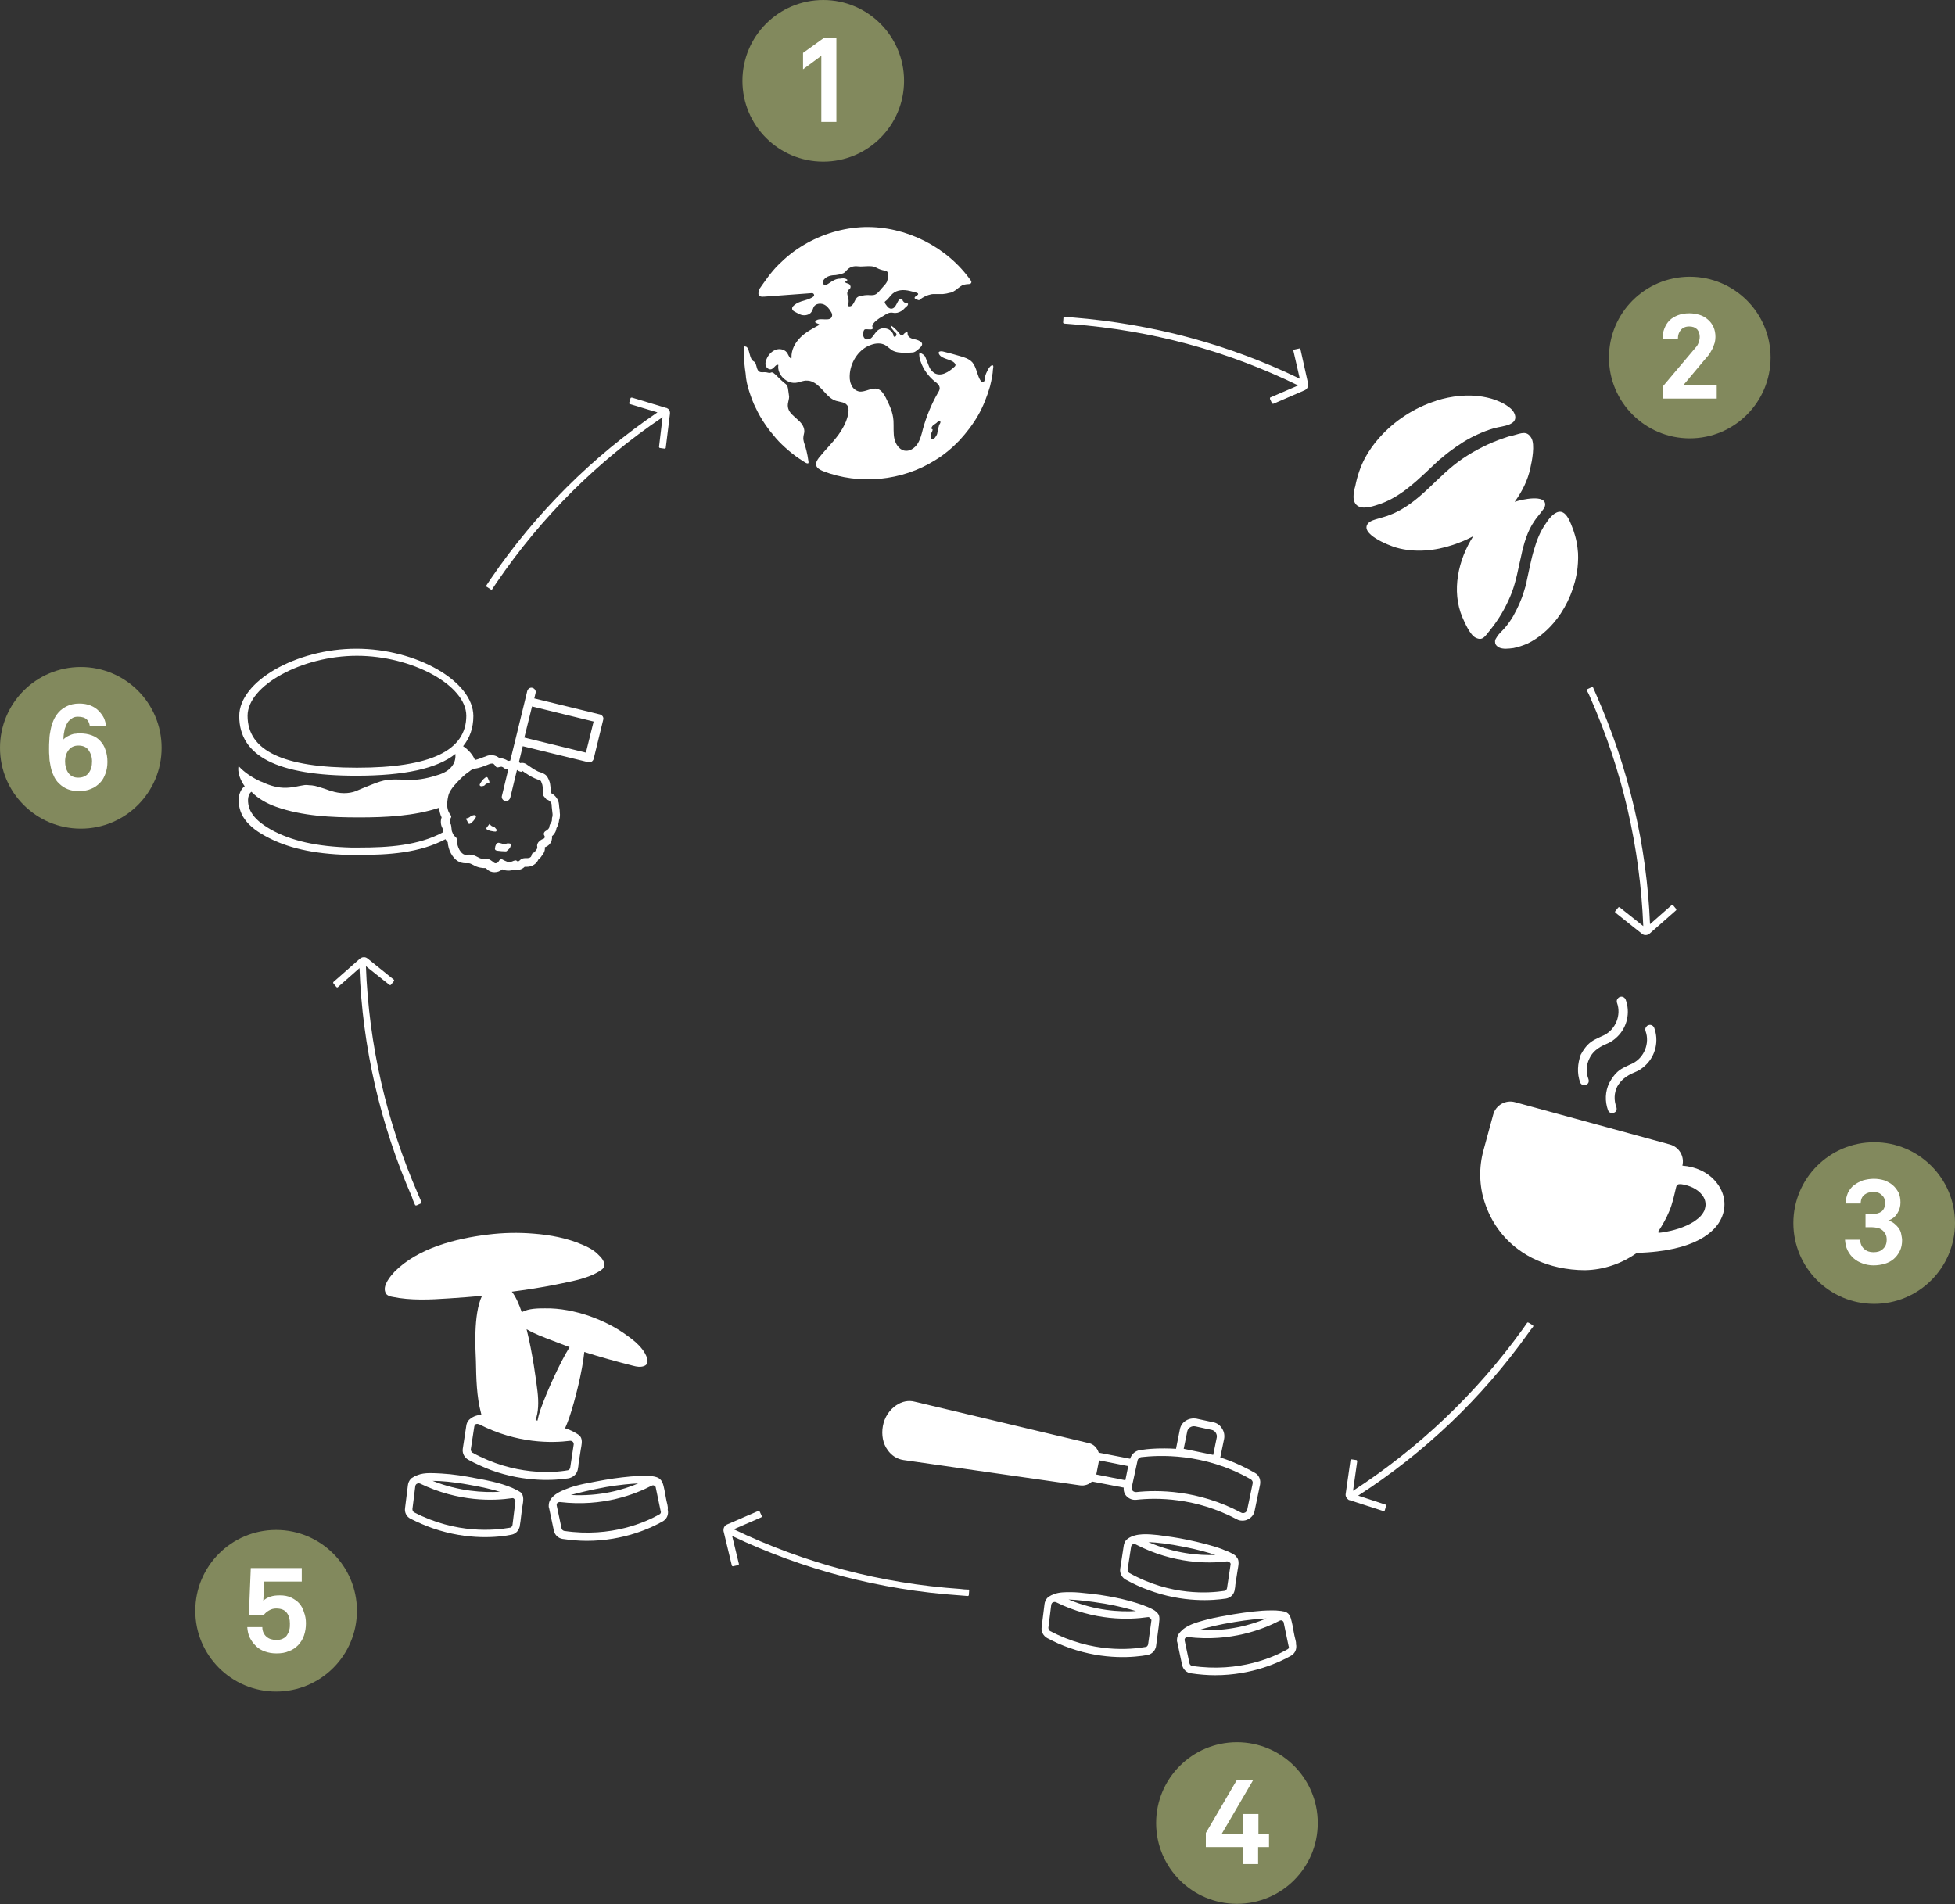 <?xml version="1.0" encoding="utf-8"?>
<!-- Generator: Adobe Illustrator 22.0.1, SVG Export Plug-In . SVG Version: 6.00 Build 0)  -->
<svg version="1.1" xmlns="http://www.w3.org/2000/svg" xmlns:xlink="http://www.w3.org/1999/xlink" x="0px" y="0px"
	 viewBox="0 0 609.6 593.8" style="enable-background:new 0 0 609.6 593.8;" xml:space="preserve">
<rect x="0" y="0" width="609.6" height="593.8" fill="#333333" stroke="none"/>
<style type="text/css">
	.st0{fill:#FFFFFF;}
	.st1{fill:#82895D;}
</style>
<g id="Layer_1">
</g>
<g id="Layer_2">
	<g>
		<path class="st0" d="M129.4,375.7c0,0.1,0.1,0.2,0.2,0.2c0.1,0,0.2,0,0.3,0l1.3-0.6c0.1,0,0.2-0.1,0.2-0.2c0-0.1,0-0.2,0-0.3
			c-0.3-0.8-0.7-1.5-1-2.3c-9.9-22.7-15.4-46.7-16.3-71.2l7.3,5.8c0.1,0.1,0.2,0.1,0.3,0.1c0.1,0,0.2-0.1,0.2-0.1l0.9-1.1
			c0.1-0.1,0.1-0.2,0.1-0.3c0-0.1-0.1-0.2-0.1-0.2l-8.2-6.6c-0.6-0.5-1.4-0.5-2-0.2c-0.1,0.1-0.2,0.1-0.3,0.2l-8.3,7.3
			c-0.1,0.1-0.1,0.1-0.1,0.2c0,0.1,0,0.2,0.1,0.3l0.9,1.1c0.1,0.1,0.4,0.2,0.5,0l6.7-5.9c0.9,24.5,6.4,48.6,16.4,71.5
			C128.7,374.2,129.1,375,129.4,375.7z"/>
		<path class="st0" d="M301.9,495.7c-0.8,0-1.7-0.1-2.5-0.2c-24.7-1.7-48.5-8-70.6-18.6l8.5-3.7c0.1,0,0.2-0.1,0.2-0.2
			c0-0.1,0-0.2,0-0.3l-0.6-1.3c0-0.1-0.1-0.2-0.2-0.2c-0.1,0-0.2,0-0.3,0l-9.7,4.2c-0.7,0.3-1.1,1-1.1,1.7c0,0.1,0,0.2,0,0.3
			l2.6,10.8c0,0.1,0.1,0.2,0.2,0.2c0.1,0,0.2,0.1,0.3,0l1.4-0.3c0.2,0,0.3-0.2,0.3-0.4l-2.1-8.7c22.2,10.5,46,16.8,70.9,18.5
			c0.8,0.1,1.7,0.1,2.5,0.2c0.1,0,0.2,0,0.3-0.1c0.1-0.1,0.1-0.1,0.1-0.2l0.1-1.4c0-0.1,0-0.2-0.1-0.3
			C302.1,495.7,302,495.7,301.9,495.7z"/>
		<path class="st0" d="M476.7,412.5c-0.1,0-0.2-0.1-0.3-0.1c-0.1,0-0.2,0.1-0.2,0.1c-0.5,0.7-1,1.4-1.4,2
			c-14.5,20.1-32.3,37-52.9,50.4l1.3-9.2c0-0.1,0-0.2-0.1-0.3c-0.1-0.1-0.1-0.1-0.2-0.1l-1.4-0.2c-0.1,0-0.2,0-0.3,0.1
			c-0.1,0.1-0.1,0.1-0.1,0.2l-1.5,10.5c-0.1,0.7,0.3,1.4,0.9,1.8c0.1,0.1,0.2,0.1,0.3,0.1l10.5,3.4c0.1,0,0.2,0,0.3,0
			c0.1,0,0.1-0.1,0.2-0.2l0.4-1.4c0.1-0.2,0-0.4-0.2-0.4l-8.5-2.8c20.6-13.3,38.5-30.3,53-50.6c0.5-0.7,1-1.4,1.5-2
			c0.1-0.1,0.1-0.2,0.1-0.3c0-0.1-0.1-0.2-0.1-0.2L476.7,412.5z"/>
		<path class="st0" d="M495.9,217.6c10,22.7,15.5,46.6,16.5,71.2l-7.3-5.8c-0.1-0.1-0.2-0.1-0.3-0.1c-0.1,0-0.2,0.1-0.2,0.1
			l-0.9,1.1c-0.1,0.1-0.1,0.2-0.1,0.3c0,0.1,0.1,0.2,0.1,0.2l8.3,6.6c0.6,0.5,1.4,0.5,2,0.2c0.1-0.1,0.2-0.1,0.3-0.2l8.3-7.3
			c0.1-0.1,0.1-0.1,0.1-0.2c0-0.1,0-0.2-0.1-0.3l-0.9-1.1c-0.1-0.1-0.4-0.2-0.5,0l-6.7,5.9c-1-24.5-6.6-48.5-16.7-71.4
			c-0.3-0.8-0.7-1.5-1-2.3c0-0.1-0.1-0.2-0.2-0.2c-0.1,0-0.2,0-0.3,0l-1.3,0.6c-0.1,0-0.2,0.1-0.2,0.2c0,0.1,0,0.2,0,0.3
			C495.2,216,495.6,216.8,495.9,217.6z"/>
		<path class="st0" d="M405.5,108.9c0-0.1-0.1-0.2-0.2-0.2c-0.1,0-0.2-0.1-0.3,0l-1.4,0.3c-0.2,0-0.3,0.2-0.3,0.4l2,8.7
			c-22.1-10.7-45.9-17.1-70.8-19.1c-0.8-0.1-1.7-0.1-2.5-0.2c-0.1,0-0.2,0-0.3,0.1c-0.1,0.1-0.1,0.1-0.1,0.2l-0.1,1.4
			c0,0.1,0,0.2,0.1,0.3c0.1,0.1,0.2,0.1,0.2,0.1c0.8,0.1,1.7,0.1,2.5,0.2c24.7,1.9,48.4,8.3,70.5,19.1l-8.6,3.7
			c-0.1,0-0.2,0.1-0.2,0.2c0,0.1,0,0.2,0,0.3l0.6,1.3c0,0.1,0.1,0.2,0.2,0.2c0.1,0,0.2,0,0.3,0l9.7-4.2c0.7-0.3,1.1-1,1.1-1.7
			c0-0.1,0-0.2,0-0.3L405.5,108.9z"/>
		<path class="st0" d="M208,127.3c-0.1-0.1-0.2-0.1-0.3-0.1l-10.6-3.2c-0.1,0-0.2,0-0.3,0c-0.1,0-0.1,0.1-0.2,0.2l-0.4,1.4
			c-0.1,0.2,0.1,0.4,0.2,0.4l8.6,2.6c-20.3,13.8-37.8,31.2-51.9,51.8c-0.5,0.7-0.9,1.4-1.4,2.1c-0.1,0.1-0.1,0.2-0.1,0.3
			c0,0.1,0.1,0.2,0.2,0.2l1.2,0.8c0.1,0,0.2,0.1,0.3,0.1c0.1,0,0.2-0.1,0.2-0.2c0.5-0.7,0.9-1.4,1.4-2.1
			c14-20.5,31.4-37.8,51.7-51.5l-1.1,9.2c0,0.1,0,0.2,0.1,0.3c0.1,0.1,0.1,0.1,0.2,0.1l1.4,0.2c0.1,0,0.2,0,0.3-0.1
			c0.1-0.1,0.1-0.1,0.1-0.2l1.3-10.5C209,128.3,208.7,127.6,208,127.3z"/>
		<path class="st0" d="M469,136.6c-4.5,1.5-8.9,3.7-12.9,6.4c-4,2.7-7.3,6.1-10.8,9.4c-3.5,3.3-7.4,6.5-12,8.2
			c-1.2,0.5-2.5,0.8-3.8,1.2c-1,0.3-2.2,0.6-2.9,1.4c-2.7,3.2,6.1,6.8,8.9,7.6c5.7,1.6,12,1,17.6-0.9c2.1-0.7,4.3-1.6,6.3-2.7
			c-4.7,7.3-6.9,17.1-3.4,25.3c0.7,1.6,2.4,5.6,4.2,6.4c2.1,1,2.8-0.4,4.2-2.1c0.5-0.6,0.9-1.2,1.4-1.8c2.3-3.1,4.2-6.6,5.6-10.2
			c1.4-3.7,2-7.5,2.9-11.3c0.8-3.8,1.9-7.8,4.2-11.1c0.6-0.9,1.3-1.7,2-2.6c0.5-0.7,1.2-1.4,1.3-2.3c0.3-3.4-7.2-1.8-9.5-1
			c2.3-3.2,4.1-6.7,4.9-10.6c0.5-2.1,1.5-7.3,0.3-9.3c-1.4-2.4-3.1-1.5-5.7-0.8C470.7,136,469.8,136.3,469,136.6z"/>
		<path class="st0" d="M476,181.4c0,0.1,0,0.1,0,0.2c-0.2,0.9-0.5,1.8-0.8,2.8c-0.8,2.7-2,5.3-3.4,7.8c-0.7,1.2-1.5,2.3-2.4,3.4
			c-0.9,1.1-2.1,2-2.8,3.3c-0.3,0.4-0.5,0.9-0.4,1.4c0,0.7,0.6,1.3,1.2,1.6c0.6,0.3,1.4,0.4,2.1,0.4c0.8,0,1.6-0.1,2.4-0.2
			c1.5-0.3,3-0.8,4.4-1.4c3.5-1.7,6.6-4.4,9-7.5c0,0,0.1-0.1,0.1-0.1c3.5-4.6,5.8-10.2,6.5-16c0.2-2.1,0.3-4.1,0-6.2
			c-0.3-2.6-1-5-2-7.4c-0.6-1.5-1.8-4.2-3.8-3.9c-1.8,0.3-3.3,2.4-4.2,3.8c-1.6,2.3-2.7,5-3.5,7.8
			C477.4,174.4,476.8,177.9,476,181.4z"/>
		<path class="st0" d="M423.6,157.9c2,1,5-0.2,6.9-0.8c3.3-1.2,6.3-3.1,9-5.3c3.4-2.7,6.4-5.8,9.6-8.7c0.1,0,0.1-0.1,0.2-0.1
			c0.9-0.8,1.8-1.5,2.7-2.2c2.8-2.1,5.7-4,8.9-5.4c1.5-0.7,3.1-1.3,4.8-1.8c1.7-0.5,3.5-0.6,5.1-1.3c0.6-0.3,1.1-0.6,1.4-1.1
			c0.5-0.8,0.3-1.7-0.1-2.5c-0.4-0.8-1.1-1.4-1.8-1.9c-0.8-0.6-1.7-1.1-2.6-1.5c-1.7-0.8-3.6-1.3-5.4-1.6c-4.7-0.8-9.8-0.2-14.3,1.2
			c-0.1,0-0.1,0-0.2,0.1c-6.7,2.1-13,6.2-17.7,11.5c-1.7,1.9-3.2,4-4.4,6.2c-1.5,2.8-2.5,5.8-3.1,8.9
			C422.1,153.3,421.3,156.7,423.6,157.9z"/>
		<path class="st0" d="M535,368.5c-2.5-3-6.3-4.7-10.4-5c0.7-2.9-1-5.8-3.9-6.6l-48.3-13.2c-2.9-0.8-6,0.9-6.8,3.9c0,0-3,11-3,11
			c-1.5,5.4-1.4,11.2,0.4,16.5c1.9,5.8,5.5,10.9,10.4,14.5c3.6,2.7,8,4.6,12.5,5.6c2.8,0.6,5.6,0.9,8.3,0.9c5.8-0.1,11.4-2,16.2-5.4
			c18.5-0.5,24.5-6.8,26.3-10.7C538.5,376.2,537.9,371.9,535,368.5z M531.4,377.6c-0.2,0.4-0.4,0.7-0.6,1c-0.7,1-1.7,1.7-2.7,2.4
			c-2.9,1.8-6.4,2.8-9.7,3.3c-0.2,0-1.7,0.4-1.3-0.3c1.3-2,2.5-4.1,3.4-6.3c1-2.3,1.5-4.8,2.1-7.3c0.1-0.5,0.3-1,0.9-1.1
			c1.1-0.1,2.4,0.3,3.5,0.7c2.2,0.8,4.6,2.7,4.8,5.2C531.9,376,531.7,376.8,531.4,377.6z"/>
		<path class="st0" d="M509.7,334.4c1.3-0.5,2.5-1.3,3.5-2.3c3.1-3,4.1-7.6,2.6-11.6c-0.3-0.7-1.1-1.1-1.8-0.8
			c-0.4,0.1-0.6,0.4-0.8,0.7c-0.2,0.3-0.2,0.7-0.1,1.1c1.4,3.8-0.4,8.3-4,10.1c-0.4,0.2-0.9,0.4-1.3,0.6c-1,0.5-2,0.9-2.9,1.6
			c-1.3,1-2.3,2.4-3.1,3.9c-1.3,2.7-1.4,5.7-0.4,8.5c0.2,0.6,0.7,0.9,1.3,0.9c0.2,0,0.4,0,0.5-0.1c0.7-0.2,1.1-0.9,0.8-1.8
			c-0.8-2.1-0.7-4.4,0.3-6.4C505.4,336.9,507,335.5,509.7,334.4z"/>
		<path class="st0" d="M492.7,337.5c0.2,0.6,0.7,0.9,1.3,0.9c0.2,0,0.4,0,0.5-0.1c0.7-0.2,1.1-0.9,0.8-1.8c-0.8-2.1-0.7-4.4,0.3-6.4
			c0.9-2,2.6-3.4,5.2-4.5c1.3-0.5,2.5-1.3,3.5-2.3c3.1-3,4.1-7.6,2.6-11.6c-0.3-0.7-1.1-1.1-1.8-0.8c-0.4,0.1-0.6,0.4-0.8,0.7
			c-0.2,0.3-0.2,0.7-0.1,1.1c1.4,3.8-0.4,8.3-4,10.1c-0.4,0.2-0.9,0.4-1.3,0.6c-1,0.5-2,0.9-2.9,1.6c-1.3,1-2.3,2.4-3.1,3.9
			C491.9,331.7,491.7,334.7,492.7,337.5z"/>
		<path class="st0" d="M381,445.4c-0.6-1-1.6-1.7-2.8-1.9l-5.1-1.1c-1.2-0.2-2.3,0-3.3,0.6c-1,0.6-1.7,1.6-1.9,2.8l-1.2,6
			c-4.9-0.3-8.8,0-11.2,0.4c-1.5,0.2-2.7,1.3-3.1,2.7l-9.8-1.9c-0.5-1.5-1.6-2.7-3.2-3l-54.2-12.9c-1.9-0.5-3.9-0.1-5.7,1.1
			c-2.1,1.4-3.7,3.7-4.2,6.5c-0.5,2.7,0,5.5,1.5,7.5c1.2,1.7,2.9,2.8,4.9,3.1l55.1,7.9c1.4,0.2,2.8-0.3,3.7-1.2l9.9,1.9
			c-0.1,1,0.2,2,0.9,2.7c0.8,0.8,1.8,1.2,3,1.1c6.2-0.7,18.4-0.8,31.4,6.1c0.5,0.3,1.1,0.4,1.7,0.4c0.6,0,1.2-0.1,1.7-0.4
			c1.1-0.5,1.9-1.5,2.1-2.6l1.7-8.2c0.3-1.5-0.3-3-1.6-3.7c-3.7-2.1-7.3-3.7-10.8-4.8l1.2-5.8C381.9,447.6,381.7,446.4,381,445.4z
			 M350.9,461.6l-9.1-1.8c0-0.1,0-0.2,0.1-0.3l0.8-4.1l9.1,1.8L350.9,461.6z M370.2,446.4c0.1-0.5,0.4-1,0.9-1.3
			c0.5-0.3,1-0.4,1.6-0.3l5.1,1.1c0.5,0.1,1,0.4,1.3,0.9c0.3,0.5,0.4,1,0.3,1.5l-1.1,5.4l-9.2-1.9L370.2,446.4z M390,461.3
			c0.5,0.3,0.7,0.8,0.6,1.3l-1.7,8.2c-0.1,0.4-0.4,0.8-0.7,0.9c-0.4,0.2-0.8,0.2-1.2,0c-13.5-7.2-26.3-7.1-32.7-6.4
			c-0.4,0-0.8-0.1-1.1-0.4c-0.3-0.3-0.4-0.7-0.3-1.1l1.8-8.3c0.1-0.6,0.6-1,1.1-1.1C361.1,453.8,375.3,452.9,390,461.3z"/>
		<path class="st0" d="M403.9,511.2c-0.4-1.5-0.6-3-0.9-4.5c-0.3-1.2-0.5-3.1-1.7-3.8c-0.3-0.2-0.7-0.3-1-0.4c0,0-0.1,0-0.1,0
			c-0.5-0.1-0.9-0.2-1.4-0.2c-0.6-0.1-1.2-0.1-1.9-0.1c-0.3,0-0.5,0-0.8,0c-3.1,0-7.2,0.5-11.5,1.2c-2.7,0.5-5.4,0.9-8.1,1.6
			c-2.5,0.7-5.5,1.4-7.5,3c0,0,0,0-0.1,0.1c-0.5,0.4-1,0.9-1.4,1.5c-0.4,0.6-0.5,1.3-0.5,2c0,0.2,0,0.3,0.1,0.5l1.5,7.1
			c0.3,1.4,1.4,2.4,2.7,2.6c2.7,0.4,5.2,0.6,7.6,0.6c11.6,0,20.2-4.1,23.7-6.1c1-0.6,1.6-1.6,1.6-2.8c0-0.3,0-0.5-0.1-0.8
			C404.2,512.2,404,511.7,403.9,511.2z M385,505.8c4.2-0.7,7.5-1,9.9-1.1c-4.7,2-12,4.1-21,3.6C376.4,507.5,380,506.6,385,505.8z
			 M401.5,514.3c-4,2.3-15,7.4-29.8,5.2c-0.4-0.1-0.7-0.4-0.8-0.8l-1.5-7.1c-0.1-0.4,0.1-0.7,0.2-0.8c0.2-0.2,0.5-0.3,0.7-0.3
			c0,0,0.1,0,0.1,0c13.4,1.6,23.6-2.5,28.6-5.1c0.4-0.2,0.7-0.1,0.8,0c0.3,0.1,0.5,0.4,0.5,0.7l1.5,7.2
			C402,513.7,401.9,514.1,401.5,514.3z"/>
		<path class="st0" d="M360,502.2C360,502.2,360,502.2,360,502.2c-0.5-0.3-0.9-0.5-1.3-0.7c-0.6-0.3-1.2-0.5-1.7-0.7
			c-0.2-0.1-0.5-0.2-0.7-0.3c-5.5-1.9-11.3-3-17.1-3.6c-1.8-0.2-3.6-0.4-5.4-0.4c-1.7,0-3.5,0-5.1,0.6c-0.6,0.2-1.2,0.5-1.8,0.9
			c-0.5,0.4-0.9,1-1.1,1.7c0,0.2-0.1,0.3-0.1,0.5l-0.9,7.2c-0.2,1.4,0.5,2.7,1.7,3.4c2.4,1.3,4.7,2.3,7,3.1
			c11,3.9,20.4,2.9,24.3,2.2c1.1-0.2,2.1-1,2.5-2.1c0.1-0.3,0.2-0.5,0.2-0.8c0.1-0.5,0.1-1,0.2-1.5c0.2-1.5,0.4-3,0.6-4.5
			c0.1-1.3,0.6-3.1-0.3-4.1C360.6,502.7,360.3,502.4,360,502.2z M344.5,500.1c4.1,0.7,7.4,1.6,9.7,2.3c-5.1,0.3-12.7-0.1-21-3.6
			C335.9,498.9,339.6,499.3,344.5,500.1z M359,505.5l-1,7.3c-0.1,0.4-0.4,0.8-0.8,0.8c-4.6,0.8-16.6,2-29.8-5
			c-0.3-0.2-0.5-0.6-0.5-1l0.9-7.2c0.1-0.4,0.3-0.6,0.5-0.7c0.2-0.1,0.5-0.2,0.8-0.1c0,0,0.1,0,0.1,0c12.1,6,23.1,5.5,28.6,4.7
			c0.4-0.1,0.7,0.1,0.8,0.3C359,504.9,359.1,505.2,359,505.5z"/>
		<path class="st0" d="M384.8,484.8C384.8,484.8,384.7,484.7,384.8,484.8c-0.5-0.3-0.9-0.5-1.3-0.7c-0.6-0.3-1.1-0.5-1.7-0.7
			c-0.2-0.1-0.5-0.2-0.7-0.3c-2.9-1.1-6.9-2.1-11.2-3c-2.9-0.6-5.8-1-8.8-1.4c-3-0.3-6.8-0.7-9.4,1.1c-0.6,0.4-1,1-1.2,1.7
			c0,0.2-0.1,0.3-0.1,0.5l-1.1,7.2c-0.2,1.4,0.5,2.7,1.7,3.4c2.4,1.3,4.7,2.4,7,3.2c10.9,4.1,20.3,3.3,24.3,2.7
			c1.1-0.2,2.1-0.9,2.5-2c0.1-0.3,0.2-0.5,0.2-0.8c0.1-0.5,0.2-1,0.2-1.5c0.2-1.5,0.5-3,0.7-4.5c0.2-1.3,0.7-3.1-0.3-4.1
			C385.4,485.2,385.1,485,384.8,484.8z M369.3,482.4c4.1,0.8,7.3,1.7,9.7,2.5c-5.1,0.2-12.6-0.4-20.9-4
			C360.7,481,364.4,481.4,369.3,482.4z M383.7,488l-1.1,7.3c-0.1,0.4-0.4,0.8-0.8,0.8c-4.6,0.7-16.7,1.7-29.7-5.6
			c-0.3-0.2-0.5-0.6-0.5-1l1.1-7.2c0.1-0.4,0.3-0.6,0.5-0.7c0.3-0.1,0.5-0.1,0.8,0c0,0,0.1,0,0.1,0c12,6.2,23,6,28.5,5.3
			c0.4,0,0.7,0.2,0.8,0.3C383.7,487.4,383.8,487.7,383.7,488z"/>
		<path class="st0" d="M208.1,469.2c-0.4-1.5-0.6-3-0.9-4.5c-0.4-1.8-0.6-3.5-2.6-4.1c-1.7-0.5-3.5-0.4-5.2-0.3
			c-1.8,0-3.6,0.2-5.4,0.4c-3.6,0.4-7.2,1.1-10.8,1.8c-0.3,0.1-0.6,0.1-1,0.2c-1.9,0.4-3.9,0.9-5.8,1.7c-1.8,0.7-3.7,1.6-4.8,3.3
			c-0.4,0.6-0.5,1.3-0.5,2c0,0.2,0,0.3,0.1,0.5l1.5,7.1c0.3,1.4,1.4,2.4,2.7,2.6c2.7,0.4,5.2,0.6,7.6,0.6c11.6,0,20.2-4.1,23.7-6.1
			c1-0.6,1.6-1.6,1.6-2.8c0-0.3,0-0.5-0.1-0.8C208.3,470.2,208.2,469.7,208.1,469.2z M189.1,463.7c4.2-0.7,7.5-1,9.9-1.1
			c-4.7,2-12,4.1-21,3.6C180.5,465.5,184.2,464.6,189.1,463.7z M205.7,472.2c-4,2.3-15,7.4-29.8,5.2c-0.4-0.1-0.7-0.4-0.8-0.8
			l-1.5-7.1c-0.1-0.4,0.1-0.7,0.2-0.8c0.2-0.2,0.5-0.3,0.7-0.3c0,0,0.1,0,0.1,0c13.4,1.6,23.6-2.5,28.6-5.1c0.4-0.2,0.7-0.1,0.8,0
			c0.3,0.1,0.5,0.4,0.5,0.7l1.5,7.2C206.2,471.6,206,472,205.7,472.2z"/>
		<path class="st0" d="M180,458.8c0.1-0.3,0.2-0.5,0.2-0.8c0.1-0.5,0.2-1,0.2-1.5c0.2-1.5,0.5-3,0.7-4.5c0.2-1.2,0.6-2.7,0-3.8
			c-0.3-0.5-0.7-0.8-1.2-1.1c-1.1-0.7-2.4-1.3-3.7-1.7c0.4-0.9,0.8-1.9,1.3-3.3c1.8-5.3,4.1-14.5,4.7-20.5c5,1.6,10.1,3,15.2,4.3
			c1.1,0.3,2.3,0.5,3.4,0.1c2.3-0.8,0.5-3.9-0.5-5.2c-1.3-1.7-2.9-3-4.6-4.2c-3.6-2.7-7.7-4.7-11.9-6.2c-4.4-1.5-9.2-2.5-13.9-2.4
			c-2.1,0-5.1,0-7.2,1.2c-0.9-2.6-1.9-4.9-3.1-6.4c4.6-0.6,9.2-1.3,13.7-2.2c4.6-1,9.7-1.7,13.8-4.3c0.4-0.3,0.9-0.6,1.1-1
			c0.9-1.5-0.8-3.3-1.8-4.2c-1.3-1.3-3-2.2-4.7-2.9c-4.8-2.1-10.1-3.1-15.3-3.5c-4.8-0.4-9.5-0.3-14.3,0.3
			c-9.9,1.2-21.8,4.2-29.1,11.6c-1.2,1.3-3.6,4.1-2.9,6.2c0.1,0.3,0.2,0.5,0.4,0.8c0.5,0.5,1.2,0.7,1.8,0.8
			c5.8,1.2,11.8,0.9,17.7,0.5c3.4-0.2,6.9-0.5,10.3-0.8c-2.8,5.8-2,17.3-1.9,20.3c0.1,5.4,0.2,11.1,1.6,16.3c0,0.2,0.1,0.3,0.1,0.4
			c-1.2,0.2-2.4,0.5-3.4,1.3c-0.6,0.4-1,1-1.2,1.7c0,0.2-0.1,0.3-0.1,0.5l-1.1,7.2c-0.2,1.4,0.5,2.7,1.7,3.4c2.4,1.3,4.7,2.3,7,3.2
			c10.9,4,20.3,3.2,24.3,2.6C178.6,460.7,179.6,459.9,180,458.8z M172.1,418c1.8,0.7,3.7,1.4,5.5,2.1c-3.1,5-7,13.7-8.9,19
			c-0.6,1.6-0.9,2.9-1.1,3.9c-0.2,0-0.3-0.1-0.5-0.1l-0.1-0.1c0.9-2.4,1-5.5,0.6-8.9c-0.4-3.3-1.5-11.8-3.4-19.4
			C166.7,416,169.5,417,172.1,418z M147.3,453c-0.3-0.2-0.5-0.6-0.5-1l1.1-7.2c0.1-0.4,0.3-0.6,0.5-0.7c0.3-0.1,0.5-0.1,0.8,0
			c0,0,0.1,0,0.1,0c12,6.2,23,5.9,28.5,5.2c0.4,0,0.7,0.2,0.8,0.3c0.2,0.2,0.3,0.5,0.3,0.8l-1.1,7.3c-0.1,0.4-0.4,0.8-0.8,0.8
			C172.5,459.3,160.4,460.2,147.3,453z"/>
		<path class="st0" d="M161.4,464.8c-3.9-2.1-8.6-3-12.9-3.8c-3.6-0.7-7.2-1.3-10.9-1.5c-2.3-0.1-5.2-0.4-7.4,0.5
			c-0.6,0.2-1.2,0.5-1.8,0.9c-0.5,0.4-0.9,1-1.1,1.7c0,0.2-0.1,0.3-0.1,0.5l-0.9,7.2c-0.2,1.4,0.5,2.7,1.7,3.3c2.4,1.2,4.7,2.2,7,3
			c11,3.8,20.4,2.8,24.4,2c1.2-0.2,2.1-1,2.5-2.1c0.1-0.2,0.2-0.5,0.2-0.8c0.1-0.4,0.1-0.9,0.2-1.3c0.2-1.4,0.3-2.8,0.5-4.1
			c0.2-1.4,0.8-3.4-0.2-4.7C162.3,465.3,161.9,465.1,161.4,464.8z M146.2,463c4.1,0.7,7.4,1.5,9.7,2.2c-5.1,0.3-12.7-0.1-21-3.4
			C137.5,461.8,141.3,462.1,146.2,463z M160.7,468.3l-0.9,7.3c-0.1,0.4-0.4,0.8-0.8,0.8c-4.6,0.8-16.6,2.1-29.9-4.8
			c-0.3-0.2-0.5-0.6-0.5-1l0.9-7.2c0.1-0.4,0.3-0.6,0.5-0.7c0.2-0.1,0.5-0.2,0.8-0.1c0,0,0.1,0,0.1,0c12.2,5.9,23.2,5.4,28.7,4.6
			c0.4-0.1,0.7,0.1,0.8,0.3C160.7,467.7,160.8,468,160.7,468.3z"/>
		<path class="st0" d="M233.6,122c0.6,1.8,1.2,3.6,2.1,5.3c0.8,1.7,1.7,3.3,2.8,4.9c1,1.5,2.2,3,3.4,4.4c1.2,1.4,2.6,2.7,4,3.9
			c1.4,1.2,2.9,2.3,4.5,3.3c0.4,0.2,0.8,0.6,1.3,0.7c0.2,0,0.4,0,0.4-0.2c0-0.1,0-0.2,0-0.3c-0.1-0.6-0.2-1.3-0.3-1.9
			c-0.2-1-0.4-1.9-0.7-2.9c-0.3-0.9-0.7-1.9-0.6-2.8c0-0.6,0.3-1.3,0.3-1.9c0-1.1-0.6-2.2-1.4-3c-0.8-0.8-1.7-1.5-2.5-2.3
			c-1.1-1.2-1.5-2.3-1.1-3.9c0.4-1.9,0.3-1.1,0-3.5c-0.3-2.4-0.5-1.4-3.1-4.1c-2.6-2.7-1.8-1-3.3-1.5c-1.5-0.5-2.9,0.8-3.5-1.9
			c-0.6-2.7-1.3-0.4-2.2-4.1c-0.6-2.5-1.1-2-1.6-2.2c-0.1,0.9-0.1,1.7-0.1,2.6c0,2,0.2,3.9,0.5,5.9C232.6,118.3,233,120.2,233.6,122
			z"/>
		<path class="st0" d="M236.9,92.3c0.4,0.3,0.9,0.2,1.4,0.2l14.9-1.1c0.6,0,0.9,0.8,0.4,1.1c-1.1,0.8-2.5,1.1-3.8,1.5
			c-0.6,0.2-1.3,0.5-1.8,0.9c-0.4,0.3-1,0.7-1,1.3c0,0.6,0.6,0.9,1,1.1c0.6,0.3,1.2,0.7,1.9,0.9c1.1,0.3,2.5,0,3.1-0.9
			c0.4-0.5,0.5-1.2,0.8-1.7c0.6-0.9,1.9-1.1,3-0.7c1,0.4,1.7,1.3,2.3,2.3c0.3,0.4,0.5,1,0.3,1.5c-0.6,1.9-4.3-0.1-5.2,1.6
			c-0.1,0.3,0.3,0.4,0.5,0.5c0.2,0.1,1.1,0.3,0.6,0.6c-2,1.1-4.1,2.2-5.7,3.8c-1.7,1.7-2.9,3.9-2.8,6.3c0,0.1,0,0.1,0,0.2
			c-0.3,0.5-1.1-1.2-1.2-1.4c-0.6-1.2-2.2-1.7-3.5-1.3c-1.3,0.4-2.3,1.4-2.9,2.6c-0.4,0.8-0.7,1.7-0.4,2.5c0.3,0.8,1.3,1.4,2,0.9
			c0.7-0.4,1.2-1.5,1.9-1.2c-0.5,3.1,2.8,6.2,5.9,5.5c1-0.2,2-0.7,3.1-0.6c1.1,0,2.1,0.5,3,1.2c1,0.8,1.9,1.8,2.8,2.8
			c0.9,1,1.9,1.9,3.2,2.3c0.7,0.2,1.4,0.3,2.1,0.5c0.7,0.2,1.3,0.6,1.6,1.3c0.5,1.3-0.1,3.3-0.6,4.6c-0.6,1.5-1.4,2.8-2.3,4.1
			c-1.9,2.6-4.2,4.8-6.2,7.3c-0.5,0.7-1,1.5-0.8,2.3c0.2,0.9,1.2,1.4,2.1,1.8c11.3,4.4,24.7,3.1,35-3.4c2.8-1.7,5.3-3.8,7.6-6.2
			c2.2-2.4,4.2-5,5.8-7.8c1.6-2.8,2.8-5.9,3.7-9c0.3-1.1,0.5-2.2,0.7-3.4c0.1-0.6,0.2-1.1,0.2-1.7c0-0.3,0.4-1.6-0.2-1.5
			c0,0-0.1,0-0.1,0c-0.7,0.3-1.2,1.2-1.5,1.9c-0.5,0.9-0.7,1.8-0.8,2.8c-0.1,0.6-0.8,0.7-1.1,0.3c-1.2-1.6-1.3-4.2-2.7-5.9
			c-1-1.1-2.5-1.6-4-2c-1.7-0.5-3.5-1-5.2-1.4c-0.5-0.1-1.2-0.1-1.3,0.3c0,0.2,0,0.3,0.1,0.5c0.9,1.8,4.3,1.5,5.1,3.2
			c0.1,0.2,0,0.5-0.2,0.7c-1.8,1.7-4.3,3.3-6.4,2c-0.7-0.5-1.3-1.2-1.6-2c-0.4-0.9-0.7-1.9-1.1-2.8c-0.3-0.8-0.8-1-1.5-1.4
			c-0.1-0.1-0.2-0.1-0.3-0.1c-0.3,0.1-0.1,1.2-0.1,1.4c0.1,0.5,0.2,1,0.4,1.4c0.8,2.4,2.4,4.5,4.3,6.1c0.7,0.5,1.5,1.1,1.6,2
			c0.1,0.6-0.3,1.2-0.6,1.7c-2,3.5-3.5,7.2-4.6,11.1c-0.4,1.6-0.8,3.3-1.7,4.7c-0.9,1.4-2.6,2.5-4.2,2.1c-1.6-0.4-2.6-2-3-3.6
			c-0.4-1.6-0.2-4.1-0.3-5.7c-0.2-2.8-1.2-4.7-2.4-7.2c-0.6-1.1-1.3-2.3-2.5-2.7c-1.8-0.6-3.8,1-5.7,0.8c-1.2-0.2-2.2-1.1-2.6-2.2
			c-0.5-1.1-0.5-2.3-0.4-3.5c0.4-3.9,3-7.7,6.7-8.9c1.4-0.5,3-0.6,4.3,0.1c0.8,0.5,1.5,1.2,2.3,1.7c1.1,0.6,2.5,0.7,3.7,0.7
			c0.9,0,1.8,0,2.7-0.1c0.8-0.1,1.8-1.1,2.4-1.7c1.5-1.6-1.3-2.3-2.3-2.5c-0.5-0.1-1-0.3-1.4-0.7c-0.3-0.3-0.4-0.6-0.4-1
			c0-0.3,0-0.5-0.4-0.4c-0.3,0.1-0.7,0.4-0.9,0.7c-0.2,0.3-0.7,0.4-1,0c-0.4-0.5-0.8-1-1.2-1.4c-0.4-0.4-0.9-0.9-1.4-1.2
			c-0.1-0.1-0.2-0.1-0.2-0.2c0,0-0.1-0.1-0.2,0c0,0.2,0.1,0.4,0.2,0.6c0.1,0.2,0.2,0.4,0.4,0.6c0.3,0.4,0.6,0.8,1,1.1
			c0.1,0.1,0.2,0.2,0.2,0.3c0.2,0.4-0.4,1.3-0.8,0.8c-0.2-0.2-0.1-0.5-0.2-0.7c-0.4-1-1.4-1.7-2.5-1.8c-1.1-0.2-2.1,0.3-2.8,1.1
			c-0.6,0.7-1,1.6-1.8,2.1c-0.6,0.3-1.4,0.4-1.8-0.1c-0.4-0.4-0.5-0.9-0.4-1.5c0-0.3,0-0.7,0.2-1c0.2-0.5,0.9-0.3,1.4-0.3
			c0.4,0,0.9,0.1,1.2-0.1c0.1-0.1,0.2-0.2,0.2-0.3c0-0.1-0.1-0.2-0.1-0.2c-0.4-0.7,0.5-1.6,1-2c0.7-0.6,1.4-1.1,2.2-1.5
			c0.7-0.4,1.4-1,2.3-1.1c0.5-0.1,1,0.1,1.5,0.1c0.9,0,1.7-0.4,2.4-0.9c0.3-0.3,0.6-0.6,0.9-0.9c0.3-0.3,0.6-0.4,0.7-0.8
			c0-0.1,0.1-0.2,0-0.3c0,0-0.1,0-0.1-0.1c-0.2,0-0.4,0-0.5-0.1c-0.2,0-0.3-0.1-0.5-0.2c-0.2-0.1-0.3-0.3-0.5-0.5
			c0-0.1-0.2-0.6-0.2-0.6c-1.5-0.4-1.5,2.5-3,3c-0.6,0.2-1.2-0.1-1.6-0.6c-0.2-0.3-0.4-0.5-0.6-0.8c-0.1-0.2-0.3-0.5-0.2-0.7
			c0.1-0.1,0.1-0.1,0.2-0.2c0.9-0.6,1.4-1.6,2.2-2.3c1.5-1.3,3.5-1.3,5.3-0.9c0.5,0.1,1.1,0.3,1.6,0.4c0.3,0.1,1.1,0.2,1.1,0.6
			c0,0.1-0.1,0.2-0.2,0.3c-0.2,0.2-0.5,0.4-0.7,0.5c-0.1,0.1-0.2,0.2-0.2,0.3c-0.1,0.3,0.3,0.4,0.5,0.5c0.3,0.1,0.5,0.3,0.8,0.3
			c0.2,0,0.3-0.1,0.5-0.3c0.8-0.6,1.6-1,2.5-1.3c0.5-0.1,0.9-0.3,1.5-0.3c0.5,0,1,0,1.5,0c0.5,0,1,0,1.5,0c0.6-0.1,1.1-0.1,1.7-0.3
			c0.6-0.1,1.1-0.2,1.6-0.5c0.5-0.3,1-0.6,1.4-1c0.6-0.4,1.1-0.9,1.8-1.1c0.5-0.1,1-0.2,1.4-0.2c0.2,0,0.4,0,0.6-0.1
			c0.4-0.1,0.5-0.6,0.3-0.9c-7.4-10.6-20.3-17.1-33.2-16.8c-6.7,0.2-13.3,2.2-19,5.6c-2.9,1.7-5.5,3.8-7.9,6.2
			c-2.4,2.4-4.2,5.1-6.1,7.8C236.5,91.4,236.3,91.9,236.9,92.3z M290.3,135.3c0.2-0.5,0.5-0.9,0.5-1.3c0-0.3-0.6-0.1-0.3-0.7
			c0.3-0.5,0.1-0.3,0.5-0.7c0.4-0.3,1.1-0.7,1.2-0.9c0.2-0.1,0.8-0.9,1-0.3c0.2,0.6-0.3,0.8-0.4,1.3c-0.1,0.6-0.2,0.6-0.3,1.1
			c-0.1,0.6-0.1,0.6-0.2,1.1c-0.1,0.5,0,0.3-0.3,0.9c-0.3,0.5-0.5,0.8-0.9,1.1c-0.4,0.2-0.4-0.1-0.5,0c-0.1,0.1-0.3-0.4-0.3-0.4
			C290.3,136.3,290.1,135.7,290.3,135.3z M256.9,87.2c0.4-0.5,1-0.9,1.6-1.1c0.6-0.2,1.3-0.3,2-0.3c0.7-0.1,1.3-0.2,1.9-0.4
			c0.3-0.1,0.7-0.2,0.9-0.4c0.3-0.2,0.5-0.5,0.8-0.8c0.5-0.6,1.2-0.9,1.9-1.1c0.8-0.2,1.6,0,2.4,0c0.8,0,1.6-0.1,2.3-0.1
			c0.7,0,1.3,0,1.9,0.2c0.6,0.2,1.2,0.6,1.8,0.8c0.5,0.2,1,0.3,1.5,0.4c0.4,0.1,0.8,0.2,0.9,0.6c0,0.1,0,0.2,0,0.3
			c0,0.8,0.1,1.7-0.2,2.5c-0.3,0.6-0.8,1.2-1.3,1.7c-0.4,0.5-0.9,1-1.3,1.5c-0.3,0.3-0.6,0.6-1,0.8c-0.8,0.4-1.7,0.2-2.5,0.2
			c-0.6,0-1.1,0.1-1.7,0.2c-0.5,0.1-1.2,0.2-1.6,0.6c-0.7,0.6-1.1,3-2.5,2.7c0,0-0.1,0-0.1,0c-0.4-0.2-0.2-0.5-0.1-0.8
			c0.2-0.6,0.1-1.2,0-1.8c-0.1-0.5-0.4-1.1-0.3-1.7c0.1-0.3,0.2-0.6,0.5-0.9c0.2-0.2,0.5-0.4,0.5-0.7c0.1-0.3-0.1-0.6-0.3-0.9
			c-0.3-0.3-0.9-0.3-1.3-0.6c0,0-0.1,0-0.1-0.1c0,0,0-0.1,0-0.1c0.1-0.1,0.3-0.2,0.4-0.2c0.2-0.1,0.3-0.2,0.3-0.4
			c0-0.1-0.1-0.2-0.2-0.2c-0.6-0.4-1.3-0.3-2-0.2c-1.3,0-2.3,0.6-3.3,1.3c-0.3,0.2-0.7,0.5-1.1,0.6c-0.2,0.1-0.4,0.1-0.6,0
			C256.5,88.6,256.5,87.7,256.9,87.2z"/>
		<path class="st0" d="M111.9,266.6c9.3,0,18.9-0.6,27-4.9c0,0,0,0,0,0c0.1,0.2,0.3,0.4,0.4,0.6c0.1,0.1,0.2,0.2,0.3,0.3
			c0.1,1.2,0.4,2.4,1,3.5c0.6,1.1,1.3,1.9,2.1,2.4c0.8,0.5,1.6,0.7,2.5,0.7c0.2,0,0.5,0,0.7,0l0.3,0c0,0,0,0,0,0
			c0.1,0,0.3,0,0.9,0.3l0.6,0.3c1.3,0.8,2.9,0.9,3.3,0.9c0.1,0,0.3,0,0.4,0c0.2,0.1,0.4,0.3,0.5,0.4c0.6,0.6,1.4,0.9,2.3,0.9
			c0.9,0,1.7-0.3,2.4-0.9c0.2,0.1,0.4,0.1,0.5,0.2c0.4,0.1,0.9,0.2,1.3,0.2c0.7,0,1.3-0.1,1.9-0.3c0.3,0.1,0.6,0.1,0.9,0.1
			c0.8,0,1.7-0.3,2.4-1c0.2,0,0.4,0,0.7,0c1.6,0,3-0.9,3.6-2.3c0.4-0.3,0.8-0.7,1-1.1c0,0,0.1-0.1,0.1-0.1c0.6-0.7,1-1.6,0.9-2.6
			c0,0,0,0,0,0c1-0.3,1.8-1.1,2.1-2.1c0.1-0.4,0.2-0.9,0.1-1.3c0.7-0.6,1.3-1.5,1.4-2.5c0.4-0.7,0.7-1.5,0.8-2.3
			c0-0.1,0-0.3,0.1-0.4c0.2-0.6,0.2-1.5,0.2-1.6c0-0.2-0.1-0.7-0.1-1.4c-0.1-0.6-0.2-1.4-0.2-1.7c-0.1-1.5-1.1-2.9-2.5-3.6
			c0-1-0.2-2.2-0.3-3c0-0.1-0.1-0.3-0.1-0.4l-0.3-0.8c-0.2-0.4-0.4-0.9-0.9-1.4c-0.5-0.4-1-0.6-1.2-0.7l-0.3-0.1
			c-0.3-0.1-0.6-0.2-0.9-0.3l-1.3-0.7c-1.1-0.7-1.9-1.3-2.1-1.4c-0.1-0.1-0.3-0.2-0.4-0.3c-0.4-0.2-0.8-0.3-1.2-0.3
			c-0.2,0-0.4,0-0.5,0.1c-0.1-0.1-0.3-0.2-0.5-0.3l1.2-5l20.5,5c0.1,0,0.2,0,0.3,0c0.2,0,0.5-0.1,0.7-0.2c0.3-0.2,0.5-0.5,0.6-0.8
			l3-12.3c0.2-0.7-0.3-1.4-1-1.6l-20.5-5l0.4-1.7c0.2-0.7-0.3-1.4-1-1.6c-0.7-0.2-1.4,0.3-1.6,1l-0.7,2.9c0,0,0,0,0,0l-3,12.3
			c0,0,0,0,0,0l-1.6,6.5c-0.2,0-0.4,0.1-0.7,0.1c-0.4-0.3-1-0.6-1.8-0.8c-0.1,0-0.4,0-0.5,0c-0.1,0-0.2,0-0.3,0
			c-0.1-0.1-0.3-0.3-0.5-0.4c-0.6-0.4-1.3-0.6-2.1-0.6c-0.6,0-1.2,0.1-1.8,0.4l-0.6,0.2c-1,0.4-1.8,0.7-2.7,0.9
			c-0.7-1.7-2-3.1-3.4-4.1c-0.1-0.1-0.2-0.1-0.3-0.2c2.1-2.6,3.2-5.7,3.2-9.4c0-10.8-17.7-21-36.5-21s-36.5,10.2-36.5,21
			c0,12.5,11.9,18.6,36.5,18.6c14.9,0,25.2-2.2,30.9-6.8c0,0.1,0,0.2,0,0.3c0.2,2.9-1.9,5.1-4.9,6.1c-3,1-6.3,1.8-9.5,1.7
			c-3-0.1-6.2-0.4-9,0.5c-1.9,0.6-3.7,1.4-5.5,2.1c-0.6,0.3-1.3,0.5-1.9,0.8h0c-0.1,0-0.2,0.1-0.2,0.1c-2.4,0.9-5.1,0.8-7.6,0
			c-0.1,0-0.2-0.1-0.4-0.1h0c-1.1-0.4-2.2-0.8-3.3-1.1c-0.2-0.1-0.5-0.1-0.7-0.2c-0.1,0-0.2,0-0.3-0.1c-0.3-0.1-0.5-0.1-0.8-0.2
			c-0.1,0-0.1,0-0.2,0c-0.3-0.1-0.6-0.1-0.9-0.1c0,0-0.1,0-0.1,0c-0.3,0-0.7-0.1-1-0.1c0,0,0,0-0.1,0c-0.4,0-0.7,0-1.1,0.1
			c-1.4,0.2-2.8,0.6-4.2,0.7c-2.6,0.3-5.2-0.3-7.6-1.3c-0.4-0.2-0.7-0.3-1.1-0.5c0,0,0,0-0.1,0c-2.7-1.2-5.3-2.9-7.1-4.9
			c0,0,0,0,0-0.1c0,0.2-0.1,0.4-0.1,0.7c-0.1,1.9,0.8,4,2,5.7c-0.7,0.5-1.2,1.2-1.5,2.1c-0.9,2.4-0.1,5.6,1,7.4
			c1.4,2.3,3.6,4.2,6.9,6c6.7,3.7,14.9,5.6,26,5.9C110.1,266.6,111,266.6,111.9,266.6z M165.9,220.3l19.2,4.7l-2.4,9.7l-19.2-4.7
			L165.9,220.3z M111.3,239.4c-23,0-34.1-5.3-34.1-16.2c0-9.4,16.9-18.7,34.1-18.7c17.2,0,34.1,9.2,34.1,18.7
			C145.4,234.1,134.2,239.4,111.3,239.4z M139.6,249.1c0.1-0.5,0.2-1.1,0.4-1.6c0.5-1.3,1.5-2.4,2.4-3.4c1.2-1.3,2.4-2.5,3.9-3.5
			c0.5-0.4,1-0.8,1.7-0.9c1.6-0.2,3-0.8,4.5-1.4c0.3-0.1,0.6-0.2,0.9-0.2c0.2,0,0.4,0,0.6,0.2c0.4,0.3,0.5,0.8,0.9,1
			c0.1,0,0.2,0,0.3,0c0.3,0,0.7-0.2,1.1-0.2c0,0,0.1,0,0.1,0c0.5,0.1,0.8,0.5,1.2,0.7c0.2,0.1,0.4,0.1,0.6,0.1c0.1,0,0.2,0,0.3,0
			l-2,8.3c-0.2,0.7,0.3,1.4,1,1.6c0.1,0,0.2,0,0.3,0c0.6,0,1.1-0.4,1.3-1l2.1-8.7c0.3,0.2,0.6,0.4,1,0.5c0.3,0.1,0.3,0.1,0.3,0.1
			c0.3-0.1,0.4-0.3,0.4-0.3c0,0,0,0,0,0c0,0,0,0,0,0c0,0,0,0,0,0c0.1,0.1,1.1,0.8,2.4,1.6c0,0,0,0,1.4,0.7c0.5,0.2,1,0.4,1.5,0.6
			c0.1,0,0.3,0.1,0.4,0.2c0.1,0.1,0.2,0.3,0.2,0.4c0.3,0.8,0.3,0.8,0.3,0.8c0.2,0.9,0.3,2.4,0.3,3.4c0,0,0,0,0.5,0.6
			c0.5,0.6,0.5,0.6,0.5,0.6c0.9,0.2,1.6,1,1.6,1.6c0,0.7,0.3,2.7,0.3,3c0,0.3,0,0.7-0.1,0.9c-0.1,0.2-0.1,0.6-0.1,0.9
			c0,0.3-0.2,0.8-0.4,1.1c-0.2,0.2-0.4,0.7-0.4,1.1c0,0.3-0.5,0.9-1.1,1.2c-0.6,0.3-0.8,1-0.5,1.4c0.3,0.4,0.2,0.9-0.3,1.1
			c-0.5,0.1-1.1,0.6-1.5,1c-0.3,0.4-0.5,1-0.4,1.3c0.1,0.4,0,0.8-0.2,1c-0.2,0.2-0.4,0.5-0.5,0.7c-0.1,0.2-0.3,0.3-0.5,0.3
			c-0.2,0-0.5,0.4-0.6,1c-0.1,0.4-0.6,0.7-1.2,0.7c-0.1,0-0.2,0-0.3,0c-0.1,0-0.3,0-0.4,0c-0.6,0-1.3,0.2-1.6,0.6
			c-0.3,0.3-0.5,0.4-0.7,0.4c-0.1,0-0.2,0-0.3-0.1c-0.1-0.1-0.2-0.2-0.4-0.2c-0.2,0-0.5,0.1-0.8,0.2c-0.3,0.2-0.9,0.3-1.3,0.3
			c-0.2,0-0.4,0-0.6-0.1c-0.5-0.2-1.2-0.5-1.5-0.7c-0.1,0-0.1-0.1-0.2-0.1c-0.3,0-0.7,0.3-0.9,0.7c-0.2,0.4-0.6,0.6-1,0.6
			c-0.2,0-0.3-0.1-0.5-0.2c-0.4-0.4-1.6-1.2-2-1.2c0,0-0.1,0-0.1,0c-0.1,0-0.3,0.1-0.6,0.1c-0.6,0-1.5-0.1-2.1-0.5c0,0,0,0-0.8-0.4
			c-0.6-0.3-1.3-0.5-2-0.5c-0.1,0-0.1,0-0.2,0c-0.3,0-0.6,0.1-0.8,0.1c-0.3,0-0.7-0.1-1-0.3c-0.5-0.3-0.9-0.9-1.2-1.4
			c-0.4-0.8-0.7-1.7-0.7-2.7c0-0.2,0-0.5-0.1-0.7c-0.1-0.4-0.5-0.6-0.8-0.9c-0.3-0.4-0.5-0.9-0.7-1.4c-0.1-0.5-0.1-1-0.2-1.6
			c-0.1-0.5-0.1-0.5-0.1-0.5c-0.4-0.4-0.5-1.2-0.2-1.7c0,0,0,0,0.2-0.4c0.1-0.1,0.1-0.2,0.1-0.4c0-0.1-0.1-0.2-0.1-0.3
			C139.3,252.7,139.3,251,139.6,249.1z M78.4,253.4c-0.9-1.4-1.4-3.8-0.8-5.4c0.2-0.5,0.4-0.8,0.8-1.1c2.1,2.2,4.9,3.7,7.7,4.7
			c8.2,2.9,17.2,3.3,25.8,3.3c8.3,0,17.1-0.4,25-3c0.1,0.9,0.3,2,0.8,3c-0.4,1.1-0.3,2.4,0.3,3.4l0,0c0,0.2,0,0.3,0.1,0.5
			c0,0.4,0.1,0.8,0.2,1.1c0-0.1-0.1-0.3-0.1-0.4c-7.7,4.2-17.1,4.8-26.2,4.8c-0.9,0-1.7,0-2.6,0c-10.7-0.3-18.6-2.1-24.9-5.6
			C81.4,256.9,79.5,255.3,78.4,253.4z"/>
		<path class="st0" d="M154.7,263.3c-0.1,0.3-0.3,0.6-0.3,0.9c-0.2,0.7,0,1,0.7,1.1c0.9,0.1,1.7,0.2,2.6,0.2c0.1,0,0.2,0,0.3-0.1
			c0.4-0.4,0.9-0.7,1.1-1.2c0-0.1,0.1-0.2,0.1-0.3c0.3-0.6,0.1-0.9-0.6-0.9c-0.1,0-0.2,0-0.4,0c-0.6,0.2-1.3,0.3-1.9,0
			c-0.3-0.1-0.6-0.1-0.8-0.2C155,262.9,154.8,263,154.7,263.3z"/>
		<path class="st0" d="M150.2,245.2c0.4-0.1,0.8-0.1,1-0.4c0.3-0.4,0.7-0.5,1.2-0.6c0.2,0,0.2-0.1,0.2-0.3c0-0.4-0.3-0.7-0.4-1.1
			c-0.2-0.5-0.4-0.6-0.9-0.3c-0.7,0.5-1.2,1.2-1.6,1.9C149.4,244.9,149.7,245.2,150.2,245.2z"/>
		<path class="st0" d="M145.9,256.5c0.2,0.5,0.4,0.5,0.8,0.3c0.7-0.5,1.2-1.1,1.6-1.8c0.3-0.5,0-0.9-0.6-0.8c-0.3,0.1-0.7,0.1-1,0.4
			c-0.3,0.3-0.7,0.5-1.2,0.6c-0.2,0-0.2,0.1-0.2,0.3C145.6,255.7,145.7,256.1,145.9,256.5z"/>
		<path class="st0" d="M152.5,257.1c-0.2,0.3-0.5,0.6-0.7,0.9c-0.2,0.3-0.2,0.5,0.1,0.7c0.7,0.4,1.5,0.5,2.2,0.6
			c0.3,0,0.6,0.1,0.7-0.2c0.1-0.2,0.1-0.4-0.1-0.6c-0.2-0.3-0.5-0.6-0.8-0.7c-0.5-0.1-0.8-0.3-1.1-0.7
			C152.6,256.9,152.6,256.9,152.5,257.1z"/>
	</g>
	<circle class="st1" cx="256.7" cy="25.2" r="25.2"/>
	<g>
		<path class="st0" d="M256.1,38V17.4l-5.7,4.2v-5.1l6.4-4.6h4V38H256.1z"/>
	</g>
	<circle class="st1" cx="526.9" cy="111.5" r="25.2"/>
	<g>
		<path class="st0" d="M518.5,124.3v-3.8l10.2-12.1c0.5-0.5,0.8-1.1,1-1.7c0.2-0.6,0.3-1.1,0.3-1.7c0-0.9-0.3-1.7-0.8-2.3
			c-0.6-0.6-1.4-0.9-2.5-0.9c-1.1,0-2,0.4-2.6,1.1c-0.6,0.7-0.9,1.6-0.9,2.7h-4.8c0-1.2,0.2-2.2,0.6-3.2c0.4-1,0.9-1.8,1.6-2.5
			s1.6-1.2,2.6-1.6c1-0.4,2.2-0.6,3.6-0.6c1.1,0,2.2,0.2,3.2,0.5c1,0.3,1.8,0.8,2.6,1.5c0.7,0.6,1.3,1.4,1.7,2.3
			c0.4,0.9,0.6,1.9,0.6,3.1c0,0.6-0.1,1.2-0.2,1.7c-0.2,0.6-0.4,1.1-0.6,1.7c-0.3,0.5-0.6,1.1-0.9,1.6c-0.3,0.5-0.7,1-1.1,1.4
			l-7.2,8.6h10.4v4.2H518.5z"/>
	</g>
	<circle class="st1" cx="584.4" cy="381.4" r="25.2"/>
	<g>
		<path class="st0" d="M593.1,386.7c0,1.3-0.2,2.4-0.7,3.4c-0.5,1-1.1,1.8-1.9,2.5c-0.8,0.7-1.8,1.2-2.8,1.5
			c-1.1,0.3-2.2,0.5-3.5,0.5c-1.2,0-2.3-0.2-3.4-0.6s-2-0.9-2.8-1.6s-1.4-1.5-1.9-2.5s-0.7-2.1-0.8-3.3h4.7c0.1,1.3,0.5,2.2,1.3,2.9
			c0.8,0.7,1.7,1,2.9,1c1.2,0,2.2-0.3,2.9-1c0.8-0.7,1.2-1.6,1.2-2.9c0-0.7-0.1-1.3-0.4-1.8c-0.3-0.5-0.6-0.9-1-1.2
			c-0.4-0.3-0.9-0.6-1.5-0.7s-1.1-0.2-1.7-0.2h-2v-4.1h2c1.3,0,2.3-0.3,3-0.8c0.7-0.6,1.1-1.4,1.1-2.7c0-1-0.3-1.8-1-2.4
			c-0.7-0.7-1.5-1-2.6-1c-1.2,0-2.1,0.3-2.9,0.9c-0.7,0.6-1.1,1.5-1.1,2.7h-4.7c0-1.2,0.3-2.3,0.7-3.3c0.5-1,1.1-1.8,1.9-2.4
			s1.7-1.1,2.8-1.5c1.1-0.3,2.2-0.5,3.4-0.5c1.2,0,2.3,0.2,3.3,0.5c1,0.4,1.9,0.9,2.6,1.5c0.8,0.7,1.3,1.4,1.8,2.3
			c0.4,0.9,0.6,1.9,0.6,3.1c0,1.2-0.3,2.3-1,3.4c-0.7,1.1-1.6,1.8-2.8,2.2c0.7,0.2,1.3,0.5,1.8,0.9c0.5,0.4,1,0.9,1.4,1.4
			c0.4,0.6,0.7,1.2,0.8,1.8S593.1,386.1,593.1,386.7z"/>
	</g>
	<circle class="st1" cx="385.7" cy="568.5" r="25.2"/>
	<g>
		<path class="st0" d="M392.3,576v5.3h-4.7V576H376v-4.4l9.6-16.4h5.1l-9.7,16.6h6.7v-6.1h4.7v6.1h3.3v4.2H392.3z"/>
	</g>
	<circle class="st1" cx="86.1" cy="502.3" r="25.2"/>
	<g>
		<path class="st0" d="M95.4,506.2c0,1.4-0.2,2.6-0.6,3.8c-0.4,1.2-1,2.1-1.8,3c-0.8,0.8-1.7,1.5-2.9,1.9c-1.1,0.5-2.4,0.7-3.9,0.7
			c-1.3,0-2.5-0.2-3.6-0.6c-1.1-0.4-2-0.9-2.8-1.7s-1.4-1.6-1.9-2.6c-0.5-1-0.7-2.1-0.8-3.3h4.7c0,1.3,0.5,2.3,1.3,3
			c0.8,0.7,1.8,1,3.1,1c0.8,0,1.4-0.1,2-0.4s1-0.6,1.3-1.1c0.3-0.5,0.6-1,0.7-1.6c0.2-0.6,0.2-1.3,0.2-2c0-1.4-0.3-2.5-1-3.4
			c-0.7-0.9-1.8-1.3-3.3-1.3c-0.8,0-1.5,0.2-2.2,0.6s-1.3,0.9-1.7,1.5h-4.6l0.6-14.7h15.9v4.2H82.4l-0.3,6c0.6-0.6,1.3-1,2.2-1.3
			s1.8-0.4,3-0.4c1.3,0,2.5,0.2,3.5,0.7c1,0.5,1.9,1.1,2.5,1.8c0.7,0.8,1.2,1.7,1.5,2.8C95.2,503.8,95.4,505,95.4,506.2z"/>
	</g>
	<circle class="st1" cx="25.2" cy="233.2" r="25.2"/>
	<g>
		<path class="st0" d="M33.5,237.6c0,1.3-0.2,2.5-0.6,3.6c-0.4,1.1-0.9,2.1-1.7,2.9s-1.7,1.5-2.8,1.9c-1.1,0.5-2.4,0.7-3.9,0.7
			c-1.3,0-2.4-0.2-3.4-0.6c-1-0.4-1.9-1-2.6-1.7c-0.8-0.7-1.4-1.6-1.8-2.6c-0.5-1-0.8-2.1-1-3.3c-0.2-0.9-0.3-1.7-0.3-2.5
			c-0.1-0.8-0.1-1.6-0.1-2.4c0-1,0-1.9,0.1-3c0-1,0.2-2.1,0.4-3.1c0.2-1,0.5-2,0.9-2.9c0.4-0.9,0.9-1.7,1.6-2.5
			c0.7-0.8,1.6-1.4,2.6-1.9c1-0.5,2.3-0.8,3.8-0.8c1.4,0,2.5,0.2,3.5,0.6c1,0.4,1.8,0.9,2.5,1.6c0.7,0.7,1.3,1.5,1.7,2.3
			c0.4,0.9,0.6,1.7,0.6,2.5H28c-0.1-0.8-0.4-1.5-0.9-2c-0.6-0.6-1.5-0.9-2.8-0.9c-0.6,0-1.1,0.1-1.5,0.3c-0.4,0.2-0.7,0.5-1.1,0.8
			c-0.4,0.3-0.6,0.7-0.9,1.2c-0.2,0.5-0.4,0.9-0.6,1.5c-0.1,0.5-0.2,1.1-0.3,1.6c-0.1,0.6-0.1,1.1-0.1,1.7c0.3-0.4,0.7-0.6,1.1-0.9
			c0.4-0.2,0.8-0.4,1.3-0.6c0.5-0.2,0.9-0.3,1.4-0.3c0.5-0.1,0.9-0.1,1.3-0.1c1.4,0,2.6,0.2,3.7,0.6c1.1,0.4,2,1,2.7,1.8
			c0.7,0.8,1.3,1.7,1.6,2.8C33.3,235,33.5,236.2,33.5,237.6z M28.7,237.4c0-1.4-0.4-2.5-1.1-3.5c-0.7-1-1.8-1.4-3.2-1.4
			c-1.3,0-2.3,0.5-3,1.4c-0.7,0.9-1.1,2.1-1.1,3.5c0,1.4,0.3,2.6,1,3.6c0.7,1,1.7,1.5,3.1,1.5c1.4,0,2.5-0.5,3.2-1.4
			C28.4,240.1,28.7,238.9,28.7,237.4z"/>
	</g>
</g>
</svg>
